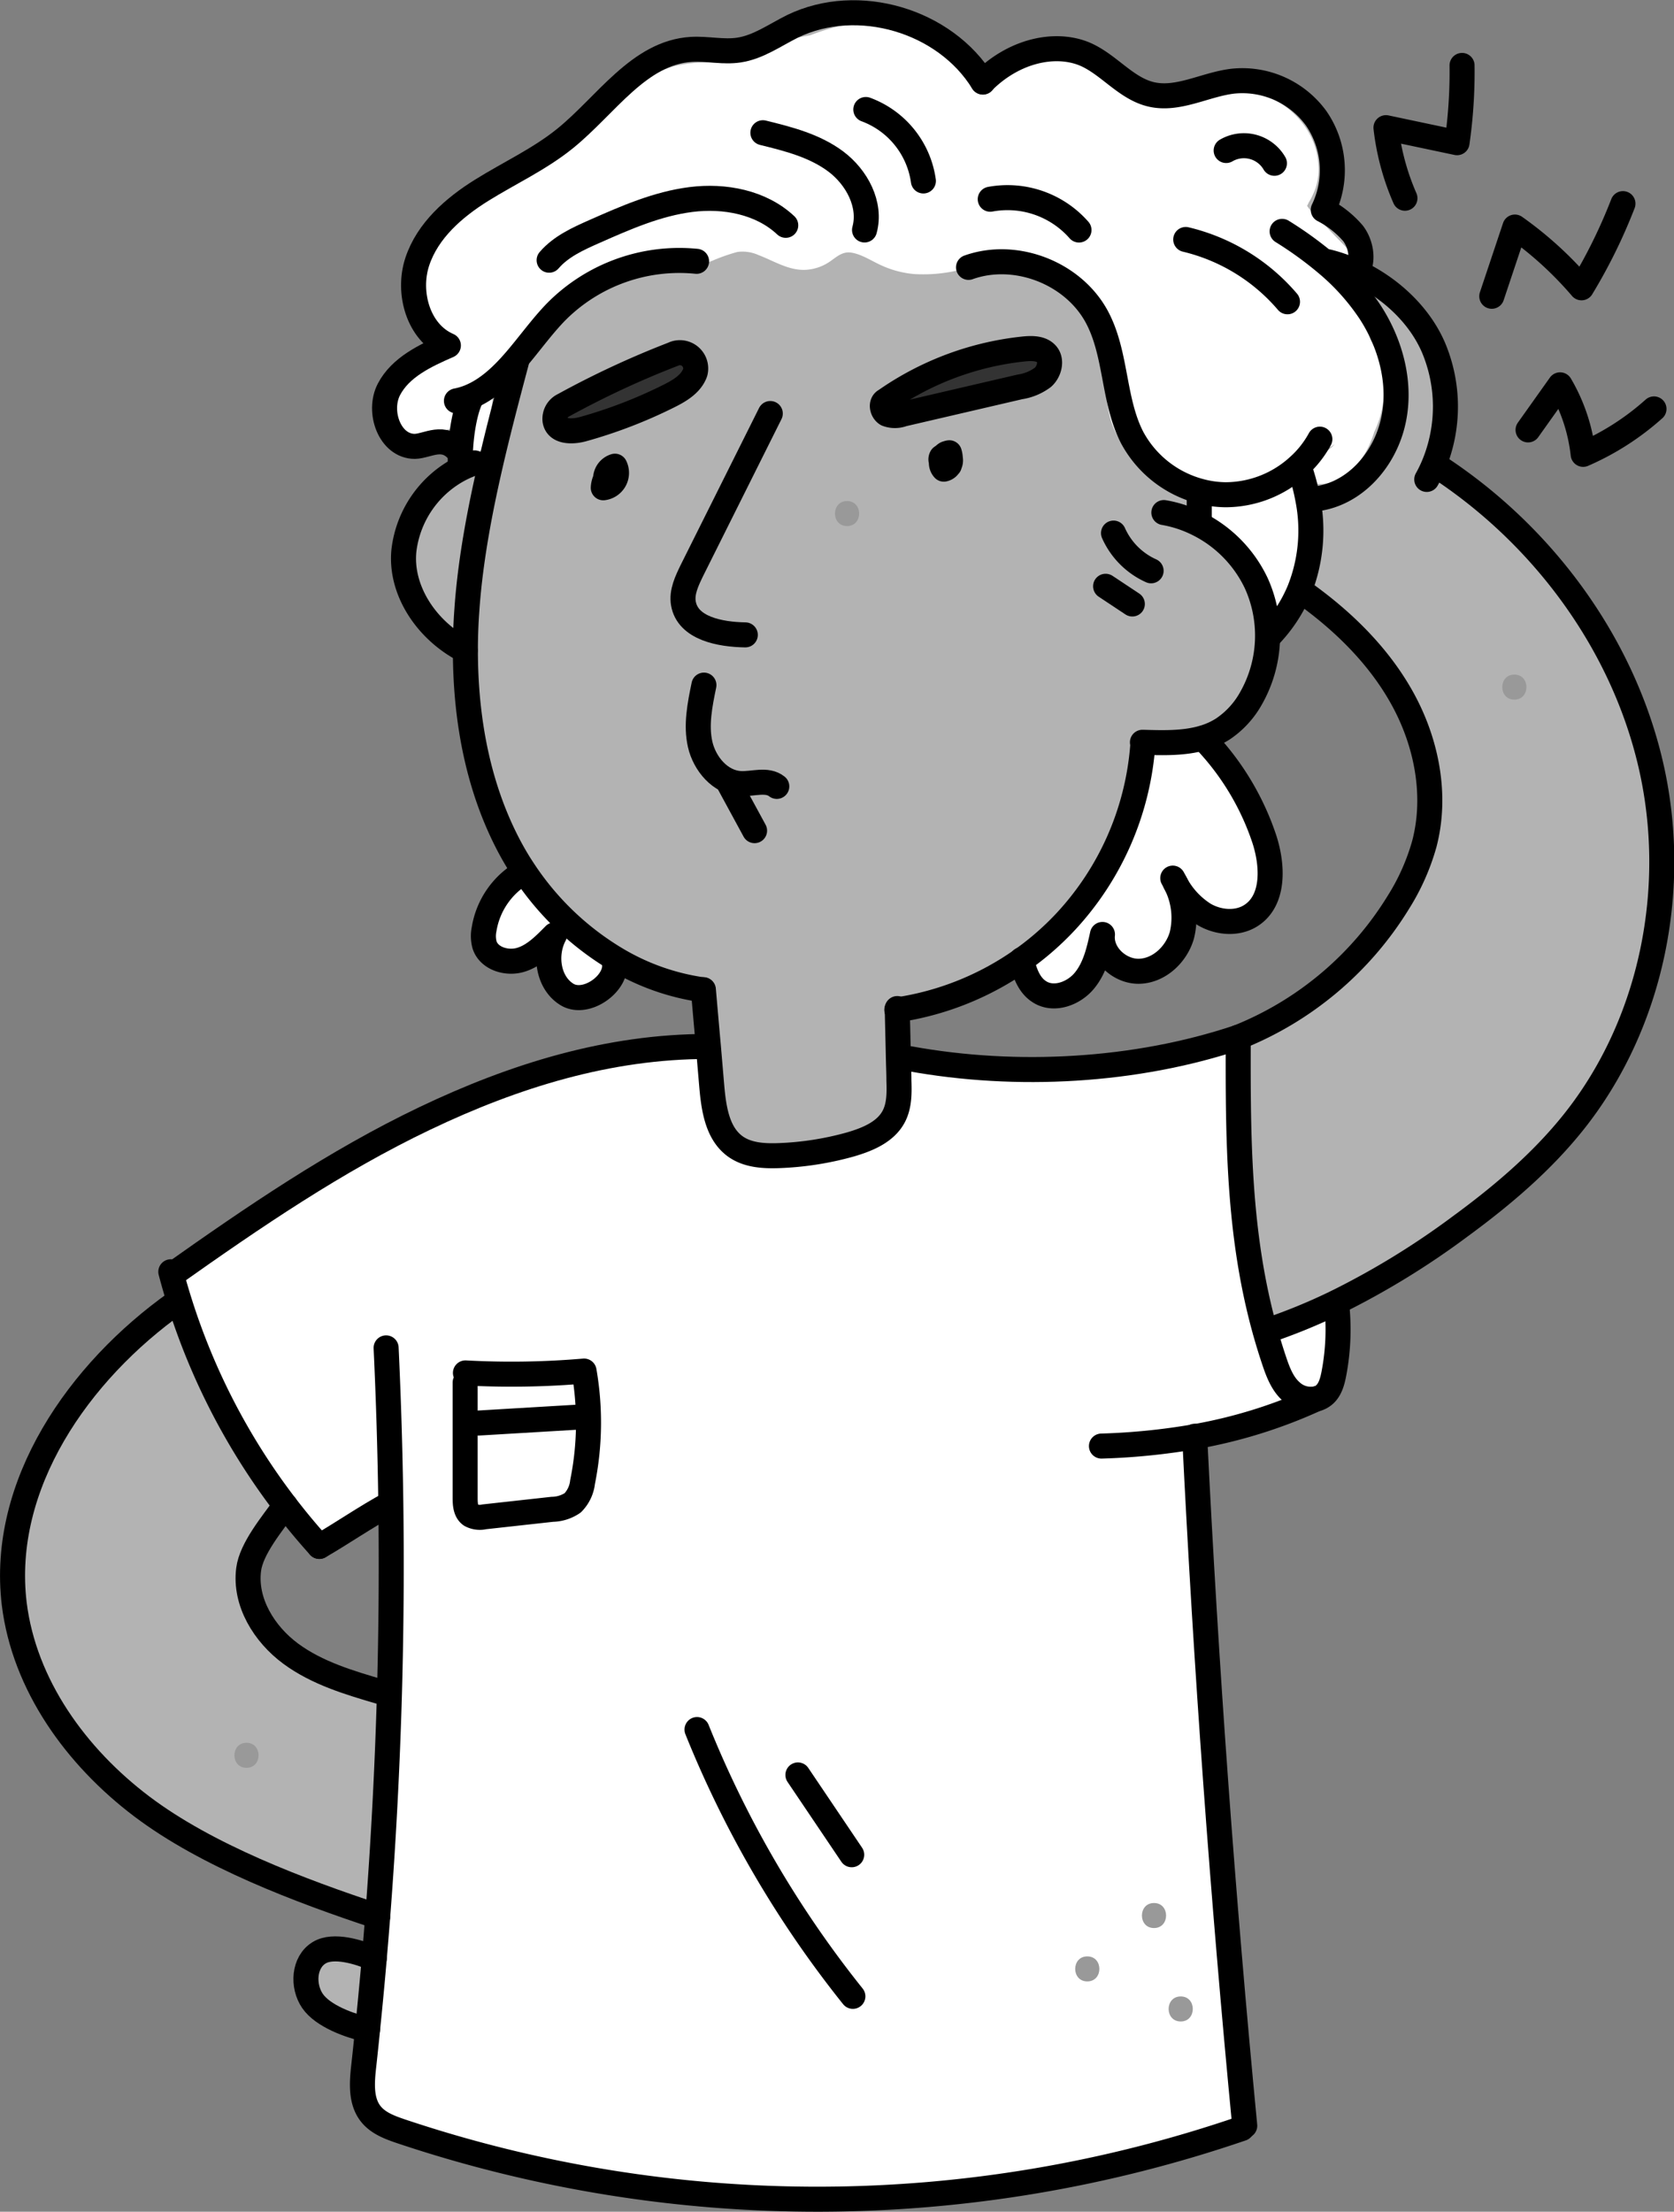 <svg xmlns="http://www.w3.org/2000/svg" viewBox="0 0 334.48 441.73"><rect x="0" y="0" width="334.48" height="441.73" fill="#808080" stroke="none"/><defs><style>.cls-1{fill:#fff;}.cls-2{fill:#333;}.cls-3{fill:#b3b3b3;}.cls-4{fill:#999;}.cls-5{fill:none;stroke:#000;stroke-linecap:round;stroke-linejoin:round;stroke-width:5px;}</style></defs><title>Zeichenfläche 6 Kopie 7</title><g id="Ebene_3" data-name="Ebene 3"><path class="cls-1" d="M259.63,117.89a29.46,29.46,0,0,1-6.23,9.36h-.16a25,25,0,0,0-2.27-10.8,25.35,25.35,0,0,0-11.66-11.86l.31-.64V98.36l.08-.28a20.27,20.27,0,0,0,5.2.73,21.64,21.64,0,0,0,14.56-5.71l.1.11a40.66,40.66,0,0,1,1.75,6.49A32.19,32.19,0,0,1,259.63,117.89Z"/><path class="cls-1" d="M234.83,176.32a14.81,14.81,0,0,1,1.32,10.46c-1.08,3.8-4.49,7.05-8.44,7.2s-7.86-3.42-7.43-7.35c-.71,3.28-1.49,6.7-3.65,9.28s-6.12,4-8.95,2.16c-2.11-1.33-3-3.93-3.54-6.36A56.8,56.8,0,0,0,213,184a58.13,58.13,0,0,0,15.32-34.94l0-.75c4,.16,8.22.24,12-.88h0a52.82,52.82,0,0,1,12.18,19.9c1.82,5.39,2.17,12.52-2.63,15.55-2.75,1.73-6.47,1.4-9.28-.23A16.32,16.32,0,0,1,234.83,176.32Z"/><path class="cls-1" d="M123.17,191.62l-.4.63c.66,4.11-5.69,8.65-9.49,6.32s-4.58-7.95-2.48-11.89c-2,2.06-4.1,4.2-6.84,5s-6.26-.26-7.14-3a6.71,6.71,0,0,1-.09-3.15,16,16,0,0,1,7.93-11.36l.11-.07A57.32,57.32,0,0,0,123.17,191.62Z"/><path class="cls-1" d="M262.93,279.42h0a5.7,5.7,0,0,1-4.87-1.4c-1.75-1.56-2.64-3.84-3.39-6q-1-3-1.87-6.06l.08,0A115.83,115.83,0,0,0,267,260.11l0,0a46.72,46.72,0,0,1-.51,14.16c-.31,1.62-.77,3.35-2.06,4.38A3.8,3.8,0,0,1,262.93,279.42Z"/><path class="cls-1" d="M238.71,286.94q3.38,68.91,10,137.62l-.55.55a261.84,261.84,0,0,1-168,.55c-2.24-.76-4.59-1.63-6.05-3.49-2-2.58-1.76-6.22-1.4-9.48q.4-3.68.77-7.35.74-7.08,1.34-14.18.36-4.21.69-8.43,1.71-22.35,2.35-44.78.51-18.82.27-37.67H78c-5,2.75-9.65,6-14.2,8.57q-3.57-3.94-6.81-8.18a131.9,131.9,0,0,1-21.14-40.73q-.84-2.65-1.56-5.34l.17,0c16.16-11.43,32.58-22.65,50.45-31.17S121.6,209,141.4,209h.13c.22,2.57.44,5.17.67,7.86.39,4.48,1.09,9.53,4.75,12.13,2.45,1.74,5.67,1.92,8.67,1.81a61.15,61.15,0,0,0,14.22-2.21c3.45-1,7.12-2.49,8.76-5.67,1.11-2.16,1.08-4.7,1-7.13,0-1.44-.07-2.88-.1-4.31l2.28-.05c21.29,3.87,45.09,2.59,65.61-4.28-.06,20.42,0,39.47,5.38,58.74q.84,3,1.87,6.06c.75,2.21,1.64,4.49,3.39,6a5.7,5.7,0,0,0,4.87,1.4A99.52,99.52,0,0,1,238.71,286.94ZM116.4,296a59.9,59.9,0,0,0,.3-22.17A169.46,169.46,0,0,1,93,274.2l0,1.93c0,2.69,0,5.39,0,8.08l0,15c0,1.24.1,2.67,1.11,3.38a3.86,3.86,0,0,0,2.71.35l13.59-1.5a7.48,7.48,0,0,0,4.08-1.29A7,7,0,0,0,116.4,296Z"/><path class="cls-2" d="M134.59,70.71l.09,0a3.16,3.16,0,0,1,4.24,3.67,2.75,2.75,0,0,1-.17.45c-.93,2.07-3.06,3.3-5.1,4.32a95.76,95.76,0,0,1-17.17,6.61c-2.13.59-5.2.62-5.58-1.71a3,3,0,0,1,1.64-3.07A181.14,181.14,0,0,1,134.59,70.71Z"/><path class="cls-2" d="M209.2,70.83c1,1.33.45,3.4-.8,4.53a10.22,10.22,0,0,1-4.62,1.92l-23.36,5.43a4.57,4.57,0,0,1-3.22,0c-1-.53-1.28-2.18-.29-2.66a59,59,0,0,1,27.8-10.32C206.32,69.54,208.2,69.56,209.2,70.83Z"/><path class="cls-1" d="M115.16,283.05l2.42,0a59.67,59.67,0,0,1-1.18,13,7,7,0,0,1-1.93,4.14,7.48,7.48,0,0,1-4.08,1.29L96.8,303a3.86,3.86,0,0,1-2.71-.35c-1-.71-1.11-2.14-1.11-3.38l0-15h2.67Z"/><path class="cls-1" d="M117.58,283l-2.42,0-19.54,1.16H93c0-2.69,0-5.39,0-8.08l0-1.93a169.46,169.46,0,0,0,23.74-.35A60.07,60.07,0,0,1,117.58,283Z"/><path class="cls-3" d="M74.78,391.16q-.61,7.09-1.34,14.18c-3.56-.72-9-2.72-11-5.71s-1.77-7.76,1.34-9.63C66.62,388.26,71.7,389.84,74.78,391.16Z"/><path class="cls-3" d="M76.11,337.9l1.71.05q-.63,22.43-2.35,44.78c-15.56-5.12-34.1-12.1-47.17-22S4.79,336.55,2.84,320.29C0,296.55,15.69,274,35.21,260.15l.65-.21A131.9,131.9,0,0,0,57,300.67c-2.57,3.59-6.79,8.59-7.32,12.79-.84,6.51,3.11,12.9,8.39,16.8S69.81,336.07,76.11,337.9Z"/><path class="cls-3" d="M286.53,92.76l.29.12c21.14,13.63,37.3,35.26,43,59.77s.35,51.62-15.3,71.32c-6.43,8.09-14.4,14.84-22.74,20.95A159.54,159.54,0,0,1,267,260.11a115.83,115.83,0,0,1-14.15,5.78l-.08,0c-5.41-19.27-5.44-38.32-5.38-58.74a66.45,66.45,0,0,0,32-26.95,44.27,44.27,0,0,0,5.2-11.7c2.52-9.64.48-20.13-4.31-28.87s-12.14-15.86-20.29-21.6l-.37-.16a32.19,32.19,0,0,0,1.68-18.19h.09c8-.17,14.48-6.66,16.67-14.38s.08-16.22-4.29-23a45.27,45.27,0,0,0-8.72-9.72l.3-.35a31.21,31.21,0,0,1,5.78,2.07c6.62,3.1,12.44,8.49,15.26,15A30.35,30.35,0,0,1,286.53,92.76Z"/><path class="cls-3" d="M93.83,79.29c3.67-1.44,6.59-4.28,9.32-7.49l.14.13c-4.21,15.84-8.87,33.47-10,49.82-.2,2.7-.3,5.43-.3,8.15-7.81-4-13.07-12.12-12.24-20A21.18,21.18,0,0,1,92.09,93.58l-.1-.46a29.16,29.16,0,0,1,0-3c.18-3.53.87-7.87,2-10.39Z"/><path class="cls-3" d="M188.58,91a2.26,2.26,0,0,0-.52,1,1.86,1.86,0,0,0,.42,1.74,1.52,1.52,0,0,0,1.11-.87l.1,0a4.15,4.15,0,0,0,0-2.49,1.57,1.57,0,0,0-.89.42.63.63,0,0,0-.12.11.12.12,0,0,0,0,0Zm-48,106.68h-.11a46.35,46.35,0,0,1-17.26-6.07,57.32,57.32,0,0,1-18.4-17.48c-1-1.51-2-3.07-2.82-4.66-6.49-12-9-25.84-9-39.58,0-2.72.1-5.45.3-8.15,1.17-16.35,5.83-34,10-49.82l-.14-.13c-2.73,3.21-5.65,6-9.32,7.49l.2.49c-1.16,2.52-1.85,6.86-2,10.39l-.38,0c-3-3.55-6.15-1.06-8.74-1-5,0-7.48-6.94-5.17-11.38S85,71,89.59,69c-6-2.56-8.27-10.54-6.21-16.75S90.7,41.45,96.24,38s11.58-6.22,16.67-10.34c8.19-6.62,14.75-17.18,25.26-17.8,3.16-.18,6.34.61,9.46.14,3.9-.58,7.21-3,10.76-4.76,13-6.28,30.42-1.18,38,11.16,6.29-6.31,14.45-7.94,20.23-5.61,4.85,2,8.25,6.86,13.34,8.09,5.41,1.3,10.8-1.94,16.33-2.61A18.25,18.25,0,0,1,263,23.65a18.24,18.24,0,0,1,1.4,18.27,19.79,19.79,0,0,1,5.95,4.69c1.53,2,2.17,5.22.92,7.44l-.15.31a31.21,31.21,0,0,0-5.78-2.07l-.3.35a45.27,45.27,0,0,1,8.72,9.72c4.37,6.73,6.49,15.23,4.29,23s-8.65,14.21-16.67,14.38h-.09a40.66,40.66,0,0,0-1.75-6.49l-.1-.11a21.64,21.64,0,0,1-14.56,5.71,20.27,20.27,0,0,1-5.2-.73l-.08.28V104l-.31.64A25.35,25.35,0,0,1,251,116.45a25.36,25.36,0,0,1-1.12,23.16,17.76,17.76,0,0,1-5.57,6,15.16,15.16,0,0,1-3.92,1.76c-3.78,1.12-8,1-12,.88l0,.75A58.13,58.13,0,0,1,213,184a56.8,56.8,0,0,1-8.88,7.72,58,58,0,0,1-24.85,9.95q.12,4.92.23,9.84c0,1.43.07,2.87.1,4.31.06,2.43.09,5-1,7.13-1.64,3.18-5.31,4.71-8.76,5.67a61.15,61.15,0,0,1-14.22,2.21c-3,.11-6.22-.07-8.67-1.81-3.66-2.6-4.36-7.65-4.75-12.13-.23-2.69-.45-5.29-.67-7.86C141.2,205.28,140.88,201.58,140.54,197.68ZM208.4,75.36c1.25-1.13,1.84-3.2.8-4.53s-2.88-1.29-4.49-1.14A59,59,0,0,0,176.91,80c-1,.48-.68,2.13.29,2.66a4.57,4.57,0,0,0,3.22,0l23.36-5.43A10.22,10.22,0,0,0,208.4,75.36Zm-69.48-1a3.16,3.16,0,0,0-4.24-3.67l-.09,0a181.14,181.14,0,0,0-22,10.23A3,3,0,0,0,110.9,84c.38,2.33,3.45,2.3,5.58,1.71a95.76,95.76,0,0,0,17.17-6.61c2-1,4.17-2.25,5.1-4.32A2.75,2.75,0,0,0,138.92,74.34ZM120.5,97.43a3,3,0,0,0,2.33-4.31A2.64,2.64,0,0,0,121,95.67h0A4.41,4.41,0,0,0,120.5,97.43Z"/><path class="cls-1" d="M275.21,70.54a23.42,23.42,0,0,0-1.35-2.64,39.41,39.41,0,0,0-2.05-5.27,36.56,36.56,0,0,0-6.08-9,5.58,5.58,0,0,1,.85.34c2.49,1.25,5.06-1.82,3-3.93l-4.3-4.46-2.24-2.32a11.33,11.33,0,0,1-1.77-2c-.23-.4-.13-.07,0-.32a4.9,4.9,0,0,1,.44-.85,16.25,16.25,0,0,0,1.1-2.35,11.94,11.94,0,0,0,.65-4.4c-.24-6.76-5-12.26-11.22-14.47A23.77,23.77,0,0,0,242,17.84a36.89,36.89,0,0,0-5.52,1A29.38,29.38,0,0,1,231.06,20a6.8,6.8,0,0,1-4.52-1.22c-1.34-.91-2.48-2.1-3.76-3.1a19.48,19.48,0,0,0-8.19-3.83A21.13,21.13,0,0,0,195.94,17l-.08,0a12.37,12.37,0,0,1-3.79-3.22c-1.43-1.61-2.72-3.36-4.29-4.86-7.07-6.76-17.24-5.11-25.58-2l-.35.13a73.46,73.46,0,0,0-16.53,4.88,1.92,1.92,0,0,0-.87.7,29.26,29.26,0,0,0-9.68.57,29.64,29.64,0,0,0-10.28,5.53,75.9,75.9,0,0,0-9.38,9.25c-.89,1-4.78,1.93-4.25,2.78-2.84,1.73-5.34,3-8.28,4.45-4.38,2.18-5.37,4.72-9.67,7.05a20.29,20.29,0,0,0-6.42,4.85,12.47,12.47,0,0,0-2.76,7.5C83.56,59.91,86.3,65,89.31,69.39c-2.25,1.58-5,2.39-7.28,4a10.11,10.11,0,0,0-4.34,8.3A6.25,6.25,0,0,0,79.51,86a3.66,3.66,0,0,0,2.89,1.19,23.72,23.72,0,0,0,3.25-.44A31.82,31.82,0,0,0,92.9,84.5c-.13,1.09-.25,2.18-.38,3.27a2.52,2.52,0,0,0,2.5,2.5,2.56,2.56,0,0,0,2.5-2.5c.3-2.55.59-5.11.89-7.66a2.37,2.37,0,0,0-2.28-2.45c4.81-5.34,9.6-10.7,14.55-15.92,5.18-5.47,11.74-11.08,19.8-10.47,2,.15,3.77,1,5.7,1.36a11.71,11.71,0,0,0,6-.49,38,38,0,0,1,5.15-1.82,7.76,7.76,0,0,1,4.24.63c3.06,1.15,6,3.11,9.42,2.94A9.47,9.47,0,0,0,166.15,52c1.28-.92,2.38-1.82,4-1.54,2,.34,3.8,1.53,5.61,2.38a20,20,0,0,0,6.83,1.89,30.47,30.47,0,0,0,10.12-1.07,3,3,0,0,0,1.75.2c8.09-1.36,18.84-1.54,24.09,6.1,2.46,3.57,2.5,7.9,2.44,12.08-.06,4.5-.23,9.17,1.52,13.42C225.69,93.08,234,96.93,241.94,97a36.32,36.32,0,0,0,13.86-3.06c2.3-.94,4.54-2,6.77-3.09,1.32-.66,2.81-1.28,4.14-2.1a13,13,0,0,1-4.85,2.94,2.51,2.51,0,0,0-1.79,2.74,2.56,2.56,0,0,0,2.46,2.17c6.15.78,10.42-4.89,12.05-10.31a19.55,19.55,0,0,0,1.66-5.12A18.72,18.72,0,0,0,275.21,70.54Z"/><path class="cls-4" d="M169.25,105.07c3.22,0,3.22-5,0-5s-3.22,5,0,5Z"/><path class="cls-4" d="M302.58,139.73c3.22,0,3.22-5,0-5s-3.22,5,0,5Z"/><path class="cls-4" d="M49.25,353.07c3.22,0,3.22-5,0-5s-3.22,5,0,5Z"/><path class="cls-4" d="M235.92,403.73c3.21,0,3.22-5,0-5s-3.23,5,0,5Z"/><path class="cls-4" d="M230.58,385.07c3.22,0,3.22-5,0-5s-3.22,5,0,5Z"/><path class="cls-4" d="M217.25,395.73c3.22,0,3.22-5,0-5s-3.22,5,0,5Z"/></g><g id="Ebene_2" data-name="Ebene 2"><path class="cls-5" d="M103.29,71.93c-4.21,15.84-8.87,33.47-10,49.82-.2,2.7-.3,5.43-.3,8.15,0,13.74,2.51,27.55,9,39.58.86,1.59,1.8,3.15,2.82,4.66a57.32,57.32,0,0,0,18.4,17.48,46.35,46.35,0,0,0,17.26,6.07"/><path class="cls-5" d="M140.54,197.66v0c.34,3.9.66,7.6,1,11.34.22,2.57.44,5.17.67,7.86.39,4.48,1.09,9.53,4.75,12.13,2.45,1.74,5.67,1.92,8.67,1.81a61.15,61.15,0,0,0,14.22-2.21c3.45-1,7.12-2.49,8.76-5.67,1.11-2.16,1.08-4.7,1-7.13,0-1.44-.07-2.88-.1-4.31q-.11-4.92-.23-9.84v-.21"/><path class="cls-5" d="M179.2,201.68l.09,0a58,58,0,0,0,24.85-9.95A56.8,56.8,0,0,0,213,184a58.13,58.13,0,0,0,15.32-34.94"/><path class="cls-5" d="M232.55,102.37a24.39,24.39,0,0,1,6.76,2.22A25.35,25.35,0,0,1,251,116.45a25.36,25.36,0,0,1-1.12,23.16,17.76,17.76,0,0,1-5.57,6,15.16,15.16,0,0,1-3.92,1.76c-3.78,1.12-8,1-12,.88h-.12"/><path class="cls-5" d="M139.18,52.19a34.66,34.66,0,0,0-28.05,10.08c-2.82,2.89-5.31,6.39-8,9.53s-5.65,6-9.32,7.49a14,14,0,0,1-2.61.77"/><path class="cls-5" d="M193.52,53.4c9.44-3.37,21,1.13,25.7,10,3.91,7.4,3.17,16.58,7,24A21.74,21.74,0,0,0,239.7,98.08a20.27,20.27,0,0,0,5.2.73,21.64,21.64,0,0,0,14.56-5.71,20.26,20.26,0,0,0,4.26-5.39"/><path class="cls-5" d="M259.56,93.21a40.66,40.66,0,0,1,1.75,6.49,32.19,32.19,0,0,1-1.68,18.19,29.46,29.46,0,0,1-6.23,9.36"/><path class="cls-5" d="M157,45c-4.93-4.63-12.24-6-18.95-5.15s-13,3.61-19.2,6.35c-3.32,1.47-6.75,3-9.13,5.77"/><path class="cls-5" d="M256.18,46.21a74.86,74.86,0,0,1,8.88,6.43,45.27,45.27,0,0,1,8.72,9.72c4.37,6.73,6.49,15.23,4.29,23s-8.65,14.21-16.67,14.38"/><path class="cls-5" d="M265.36,52.29a31.21,31.21,0,0,1,5.78,2.07c6.62,3.1,12.44,8.49,15.26,15a30.35,30.35,0,0,1,.13,23.39,27.61,27.61,0,0,1-1.45,3"/><path class="cls-5" d="M260,118.05c8.15,5.74,15.5,12.86,20.29,21.6s6.83,19.23,4.31,28.87a44.27,44.27,0,0,1-5.2,11.7,66.45,66.45,0,0,1-32,26.95"/><path class="cls-5" d="M286.82,92.88c21.14,13.63,37.3,35.26,43,59.77s.35,51.62-15.3,71.32c-6.43,8.09-14.4,14.84-22.74,20.95A159.54,159.54,0,0,1,267,260.11a115.83,115.83,0,0,1-14.15,5.78"/><path class="cls-5" d="M94.83,92.45a19.25,19.25,0,0,0-2.74,1.13,21.18,21.18,0,0,0-11.38,16.33c-.83,7.87,4.43,16,12.24,20"/><path class="cls-5" d="M153.91,82.59l-15.66,31.34c-1,2.07-2.09,4.31-1.7,6.58.85,5,7.33,6.21,12.37,6.29"/><path class="cls-5" d="M140.65,136.83c-.81,3.91-1.63,8-.75,11.85s4,7.59,8,7.81c2.49.15,5.34-1,7.31.57"/><path class="cls-5" d="M145.45,156.11l5.32,9.79"/><path class="cls-5" d="M141.4,209c-19.8,0-38.62,5.83-56.48,14.35s-34.29,19.74-50.45,31.17"/><path class="cls-5" d="M34.13,254c.06.21.11.43.17.64q.72,2.68,1.56,5.34A131.9,131.9,0,0,0,57,300.67q3.24,4.23,6.81,8.18"/><path class="cls-5" d="M63.81,308.85C68.36,306.23,73,303,78,300.28"/><path class="cls-5" d="M77.15,269.2q.73,15.53.94,31.08.25,18.84-.27,37.67-.63,22.43-2.35,44.78-.33,4.22-.69,8.43-.61,7.09-1.34,14.18-.36,3.68-.77,7.35c-.36,3.26-.63,6.9,1.4,9.48,1.46,1.86,3.81,2.73,6.05,3.49a261.84,261.84,0,0,0,168-.55"/><path class="cls-5" d="M181.8,211.45c21.29,3.87,45.09,2.59,65.61-4.28"/><path class="cls-5" d="M262.93,279.42a3.8,3.8,0,0,0,1.54-.74c1.29-1,1.75-2.76,2.06-4.38a46.72,46.72,0,0,0,.51-14.16"/><path class="cls-5" d="M247.41,207.17c-.06,20.42,0,39.47,5.38,58.74q.84,3,1.87,6.06c.75,2.21,1.64,4.49,3.39,6a5.7,5.7,0,0,0,4.87,1.4"/><path class="cls-5" d="M263.06,279.36l-.13.06h0a99.52,99.52,0,0,1-24.21,7.52,131.33,131.33,0,0,1-18.64,1.87"/><path class="cls-5" d="M238.71,286.85v.09q3.38,68.91,10,137.62"/><path class="cls-5" d="M139.27,345.43a211.41,211.41,0,0,0,31.14,53.28"/><path class="cls-5" d="M159.43,354.49l10.75,15.94"/><path class="cls-5" d="M35.21,260.15C15.69,274,0,296.55,2.84,320.29c2,16.26,12.39,30.59,25.46,40.47s31.61,16.85,47.17,22"/><path class="cls-5" d="M57,300.67c-2.57,3.59-6.79,8.59-7.32,12.79-.84,6.51,3.11,12.9,8.39,16.8s11.74,5.81,18,7.64"/><path class="cls-5" d="M74.78,391.16c-3.08-1.32-8.16-2.9-11-1.16-3.11,1.87-3.39,6.63-1.34,9.63s7.47,5,11,5.71h0"/><path class="cls-5" d="M176.91,80a59,59,0,0,1,27.8-10.32c1.61-.15,3.49-.13,4.49,1.14s.45,3.4-.8,4.53a10.22,10.22,0,0,1-4.62,1.92l-23.36,5.43a4.57,4.57,0,0,1-3.22,0C176.23,82.14,175.92,80.49,176.91,80Z"/><path class="cls-5" d="M134.59,70.71a181.14,181.14,0,0,0-22,10.23A3,3,0,0,0,110.9,84c.38,2.33,3.45,2.3,5.58,1.71a95.76,95.76,0,0,0,17.17-6.61c2-1,4.17-2.25,5.1-4.32a2.75,2.75,0,0,0,.17-.45,3.16,3.16,0,0,0-4.24-3.67Z"/><path class="cls-5" d="M121,95.68a2.23,2.23,0,0,0,.23,1"/><path class="cls-5" d="M122.34,94A4.68,4.68,0,0,0,121,95.67h0a4.41,4.41,0,0,0-.46,1.75,3,3,0,0,0,2.33-4.31A2.64,2.64,0,0,0,121,95.67"/><path class="cls-5" d="M188.58,91a1.42,1.42,0,0,0,.1,1.83,1,1,0,0,0,.24.16"/><path class="cls-5" d="M188.13,91.29a.89.89,0,0,0-.07.76,1.37,1.37,0,0,0,.62.78,1,1,0,0,0,.91.09l.1,0a4.15,4.15,0,0,0,0-2.49,1.57,1.57,0,0,0-.89.42.63.63,0,0,0-.12.11.12.12,0,0,0,0,0l0,0a2.26,2.26,0,0,0-.52,1,1.86,1.86,0,0,0,.42,1.74,1.52,1.52,0,0,0,1.11-.87,1.79,1.79,0,0,0-.45-2.29.87.87,0,0,0-.36.18.63.63,0,0,0-.12.11"/><path class="cls-5" d="M222.49,106.47A14.9,14.9,0,0,0,230,114"/><path class="cls-5" d="M220.91,117.09l5.34,3.54"/><path class="cls-5" d="M91.62,90.15c-3-3.55-6.15-1.06-8.74-1-5,0-7.48-6.94-5.17-11.38S85,71,89.59,69c-6-2.56-8.27-10.54-6.21-16.75S90.7,41.45,96.24,38s11.58-6.22,16.67-10.34c8.19-6.62,14.75-17.18,25.26-17.8,3.16-.18,6.34.61,9.46.14,3.9-.58,7.21-3,10.76-4.76,13-6.28,30.42-1.18,38,11.16"/><path class="cls-5" d="M196.37,16.35c6.29-6.31,14.45-7.94,20.23-5.61,4.85,2,8.25,6.86,13.34,8.09,5.41,1.3,10.8-1.94,16.33-2.61A18.25,18.25,0,0,1,263,23.65a18.24,18.24,0,0,1,1.4,18.27,19.79,19.79,0,0,1,5.95,4.69c1.53,2,2.17,5.22.92,7.44"/><path class="cls-5" d="M280.72,39.59a48.87,48.87,0,0,1-3.79-14.09l14.2,3a99.56,99.56,0,0,0,1-15.43"/><path class="cls-5" d="M298.07,59.17l4.62-13.82A72.67,72.67,0,0,1,316,57.48a106.6,106.6,0,0,0,8.28-16.81"/><path class="cls-5" d="M305.32,85.86l6.4-9a35,35,0,0,1,4.61,13.88,52.65,52.65,0,0,0,14.15-9.07"/><path class="cls-5" d="M172.74,45.93c1.39-5.07-1.54-10.53-5.75-13.68s-9.46-4.49-14.56-5.74"/><path class="cls-5" d="M184.5,36.14A17.84,17.84,0,0,0,173,21.87"/><path class="cls-5" d="M197.86,39.79a19,19,0,0,1,17.73,6.15"/><path class="cls-5" d="M245,30.06a7.05,7.05,0,0,1,9.64,2.55"/><path class="cls-5" d="M236.92,47.83a38.45,38.45,0,0,1,20.33,12.44"/><path class="cls-5" d="M239.62,98.36V104"/><path class="cls-5" d="M94,79.78c-1.16,2.52-1.85,6.86-2,10.39a29.16,29.16,0,0,0,0,3"/><path class="cls-5" d="M234.33,175.38c.09.15.17.31.25.46s.16.32.25.48a14.81,14.81,0,0,1,1.32,10.46c-1.08,3.8-4.49,7.05-8.44,7.2s-7.86-3.42-7.43-7.35c-.71,3.28-1.49,6.7-3.65,9.28s-6.12,4-8.95,2.16c-2.11-1.33-3-3.93-3.54-6.36,0,0,0,0,0-.05"/><path class="cls-5" d="M240.36,147.43a52.82,52.82,0,0,1,12.18,19.9c1.82,5.39,2.17,12.52-2.63,15.55-2.75,1.73-6.47,1.4-9.28-.23a16.32,16.32,0,0,1-5.8-6.33"/><path class="cls-5" d="M92.94,276.13c0,2.69,0,5.39,0,8.08l0,15c0,1.24.1,2.67,1.11,3.38a3.86,3.86,0,0,0,2.71.35l13.59-1.5a7.48,7.48,0,0,0,4.08-1.29A7,7,0,0,0,116.4,296a59.9,59.9,0,0,0,.3-22.17A169.46,169.46,0,0,1,93,274.2"/><path class="cls-5" d="M95.62,284.21l19.54-1.16"/><path class="cls-5" d="M104.66,174.21a16,16,0,0,0-7.93,11.36,6.71,6.71,0,0,0,.09,3.15c.88,2.72,4.4,3.79,7.14,3s4.86-3,6.84-5c-2.1,3.94-1.32,9.56,2.48,11.89s10.15-2.21,9.49-6.32"/></g></svg>